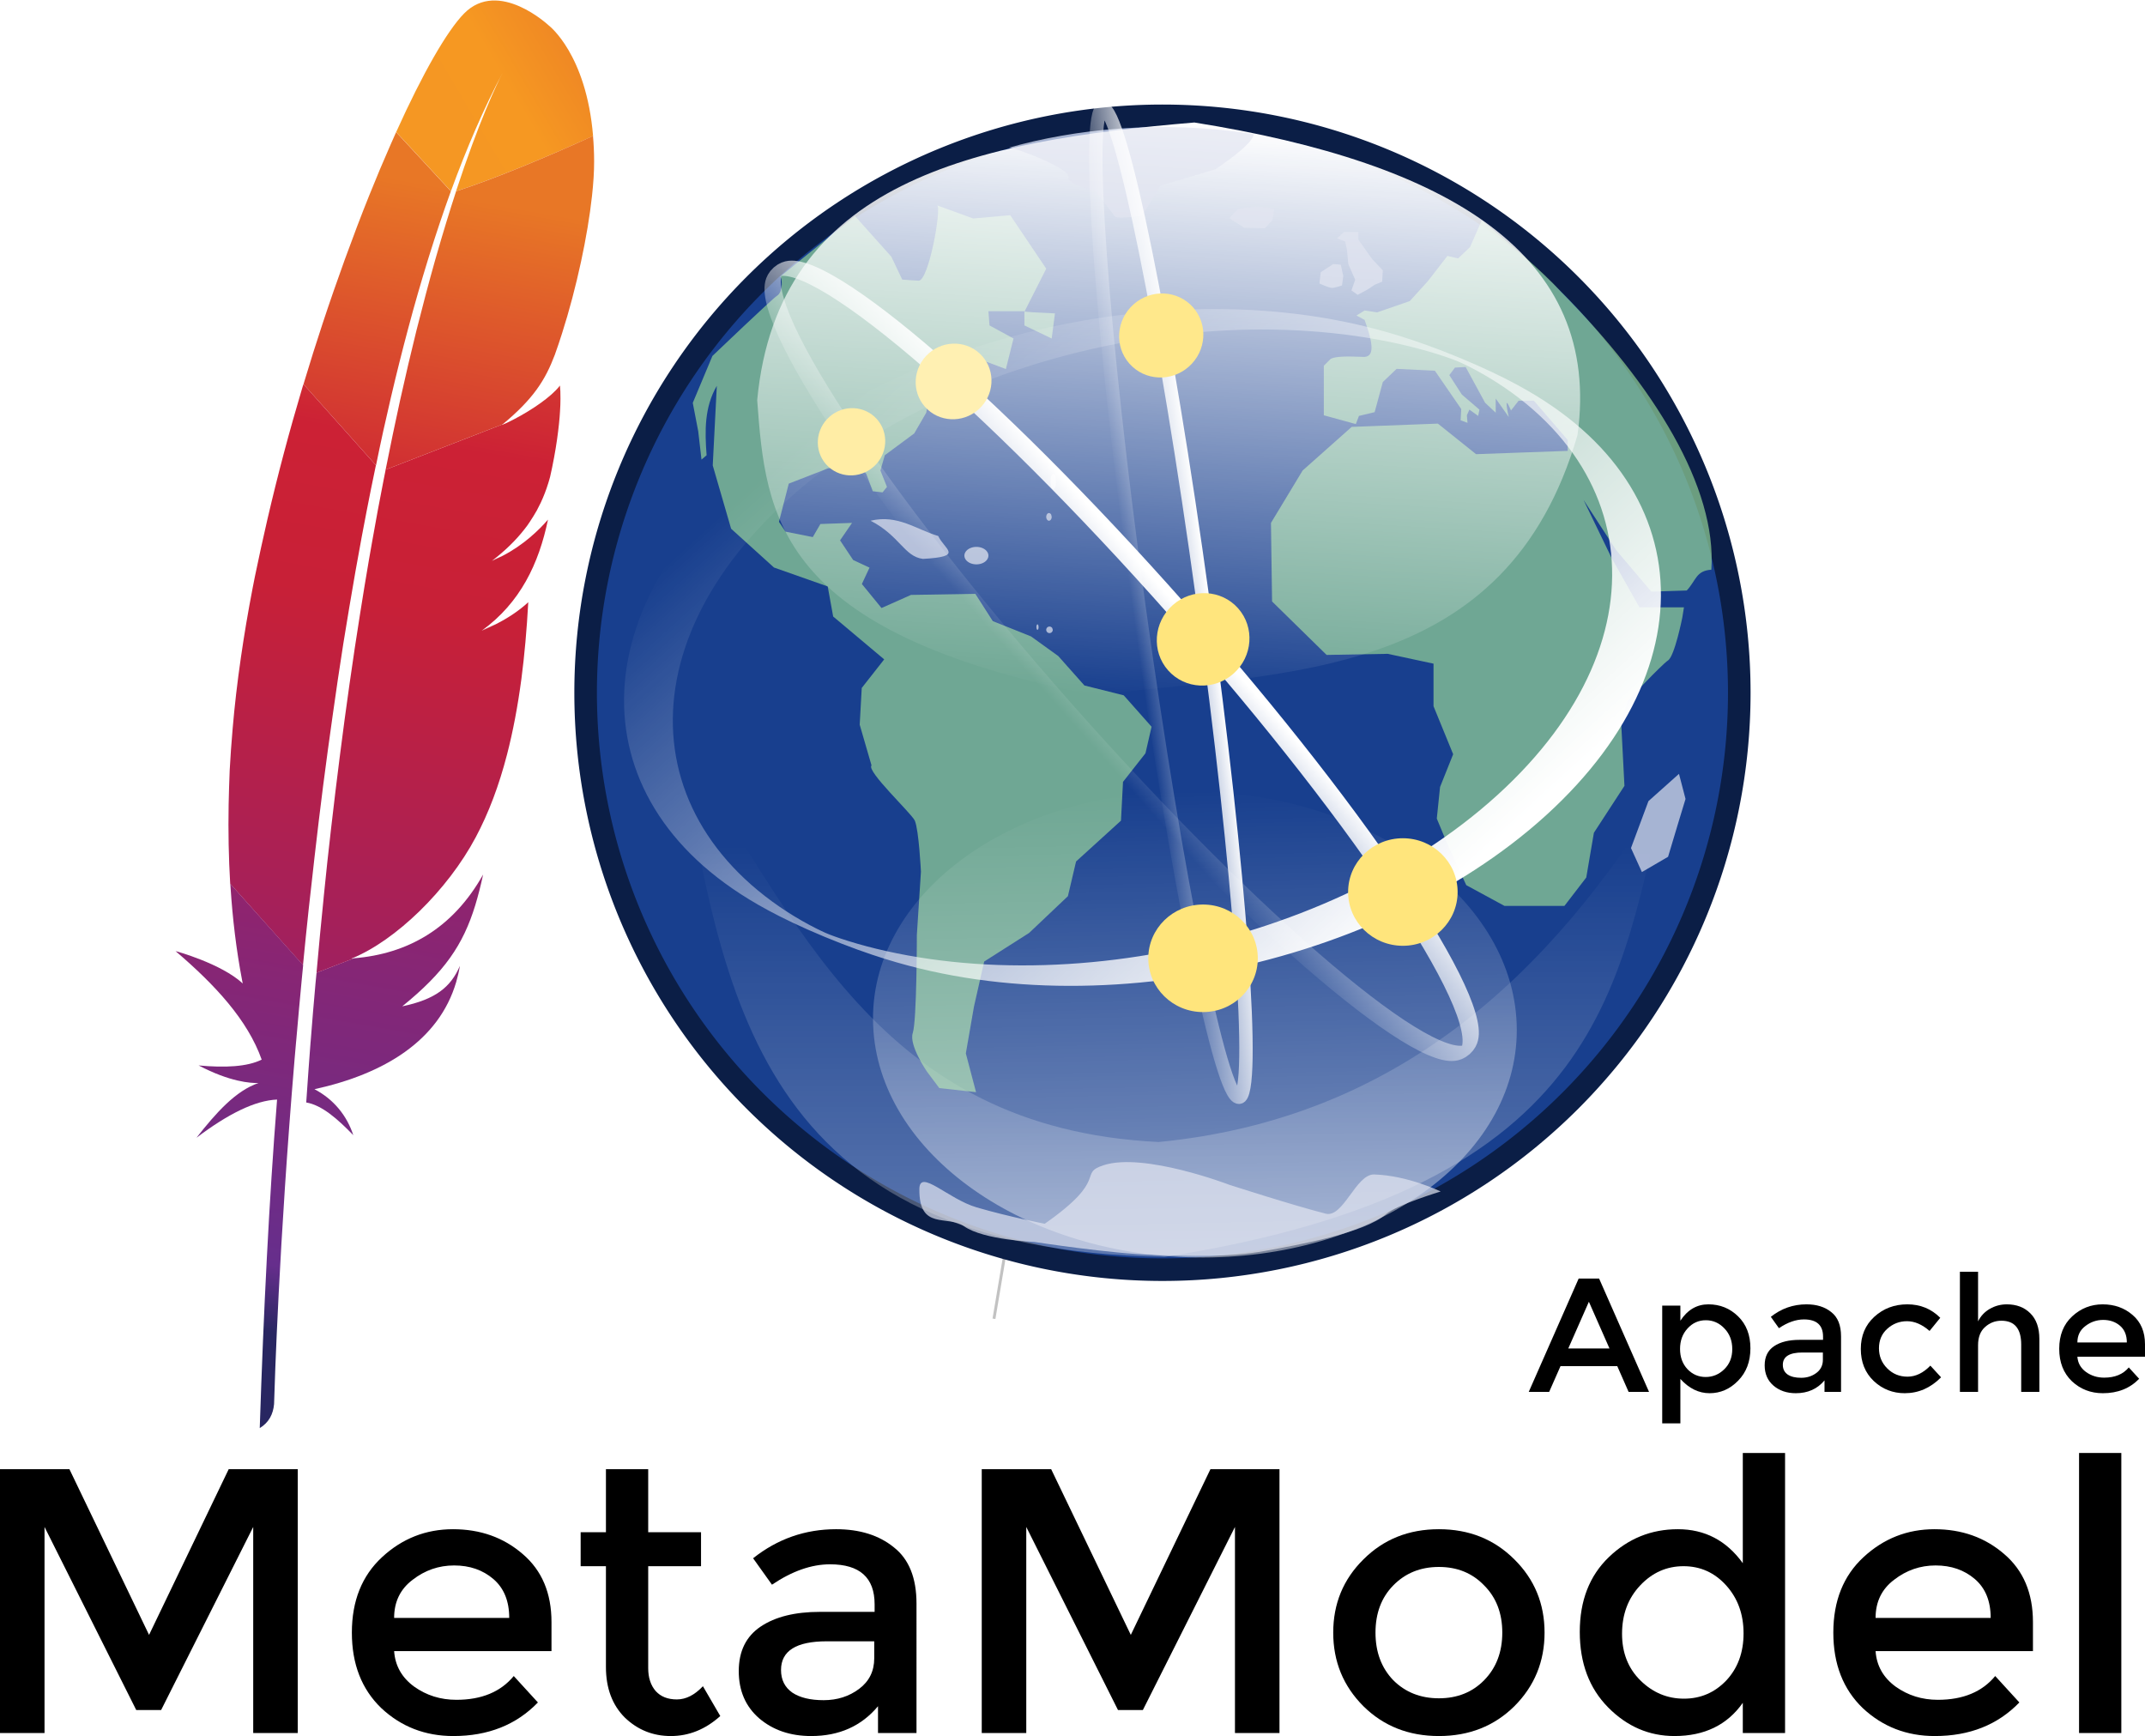 <?xml version="1.0" encoding="UTF-8" standalone="no"?>
<svg
   xmlns:dc="http://purl.org/dc/elements/1.1/"
   xmlns:cc="http://creativecommons.org/ns#"
   xmlns:rdf="http://www.w3.org/1999/02/22-rdf-syntax-ns#"
   xmlns:svg="http://www.w3.org/2000/svg"
   xmlns="http://www.w3.org/2000/svg"
   xmlns:xlink="http://www.w3.org/1999/xlink"
   xmlns:sodipodi="http://sodipodi.sourceforge.net/DTD/sodipodi-0.dtd"
   xmlns:inkscape="http://www.inkscape.org/namespaces/inkscape"
   id="svg2"
   height="599.608"
   width="740.971"
   version="1.1"
   sodipodi:docname="metamodel-proposed.svg"
   inkscape:version="0.92.3 (2405546, 2018-03-11)">
  <sodipodi:namedview
     pagecolor="#ffffff"
     bordercolor="#666666"
     borderopacity="1"
     objecttolerance="10"
     gridtolerance="10"
     guidetolerance="10"
     inkscape:pageopacity="0"
     inkscape:pageshadow="2"
     inkscape:window-width="3726"
     inkscape:window-height="2049"
     id="namedview8415"
     showgrid="false"
     inkscape:zoom="0.39359034"
     inkscape:cx="370.48547"
     inkscape:cy="299.80411"
     inkscape:window-x="114"
     inkscape:window-y="55"
     inkscape:window-maximized="1"
     inkscape:current-layer="svg2" />
  <defs
     id="defs4">
    <linearGradient
       id="linearGradient3936">
      <stop
         id="stop3938"
         offset="0"
         style="stop-color:#ffffff;stop-opacity:1;" />
      <stop
         id="stop3940"
         offset="1"
         style="stop-color:#ffffff;stop-opacity:0;" />
    </linearGradient>
    <linearGradient
       id="linearGradient4370">
      <stop
         id="stop4372"
         offset="0"
         style="stop-color:#ffffff;stop-opacity:1;" />
      <stop
         id="stop4374"
         offset="1"
         style="stop-color:#ffffff;stop-opacity:0;" />
    </linearGradient>
    <linearGradient
       id="linearGradient4279">
      <stop
         id="stop4281"
         offset="0"
         style="stop-color:#ffffff;stop-opacity:1;" />
      <stop
         id="stop4283"
         offset="1"
         style="stop-color:#ffffff;stop-opacity:0;" />
    </linearGradient>
    <linearGradient
       id="linearGradient4036">
      <stop
         id="stop4038"
         offset="0"
         style="stop-color:#ffffff;stop-opacity:1;" />
      <stop
         id="stop4040"
         offset="1"
         style="stop-color:#ffffff;stop-opacity:0;" />
    </linearGradient>
    <linearGradient
       id="linearGradient4024">
      <stop
         id="stop4026"
         offset="0"
         style="stop-color:#ffffff;stop-opacity:1;" />
      <stop
         style="stop-color:#ffffff;stop-opacity:0.498;"
         offset="0.5"
         id="stop4034" />
      <stop
         id="stop4028"
         offset="1"
         style="stop-color:#ffffff;stop-opacity:0;" />
    </linearGradient>
    <linearGradient
       id="linearGradient3685">
      <stop
         offset="0"
         style="stop-color:#ffffff;stop-opacity:0.3"
         id="stop3687" />
      <stop
         offset="1"
         style="stop-color:#ffffff;stop-opacity:0"
         id="stop3689" />
    </linearGradient>
    <linearGradient
       y2="478.362"
       x2="369"
       y1="614.862"
       x1="369"
       gradientTransform="matrix(0.974,0,0,1.044,-117.714,-204.842)"
       gradientUnits="userSpaceOnUse"
       id="linearGradient3868"
       xlink:href="#linearGradient3685" />
    <linearGradient
       gradientTransform="matrix(-0.125,0.629,-1.345,-0.081,482.798,5.385)"
       spreadMethod="reflect"
       gradientUnits="userSpaceOnUse"
       y2="158.154"
       x2="398.27"
       y1="158.154"
       x1="84.27"
       id="linearGradient4032"
       xlink:href="#linearGradient4024" />
    <linearGradient
       gradientUnits="userSpaceOnUse"
       y2="360.664"
       x2="365.625"
       y1="360.664"
       x1="149.805"
       id="linearGradient4042"
       xlink:href="#linearGradient4036" />
    <filter
       height="1.615"
       y="-0.307"
       width="1.586"
       x="-0.293"
       id="filter4247">
      <feGaussianBlur
         id="feGaussianBlur4249"
         stdDeviation="3.252" />
    </filter>
    <filter
       height="1.738"
       y="-0.369"
       width="1.703"
       x="-0.351"
       id="filter4255">
      <feGaussianBlur
         id="feGaussianBlur4257"
         stdDeviation="3.903" />
    </filter>
    <filter
       height="1.738"
       y="-0.369"
       width="1.703"
       x="-0.351"
       id="filter4259">
      <feGaussianBlur
         id="feGaussianBlur4261"
         stdDeviation="3.903" />
    </filter>
    <filter
       height="1.738"
       y="-0.369"
       width="1.703"
       x="-0.351"
       id="filter4263">
      <feGaussianBlur
         id="feGaussianBlur4265"
         stdDeviation="3.903" />
    </filter>
    <filter
       height="1.738"
       y="-0.369"
       width="1.703"
       x="-0.351"
       id="filter4271">
      <feGaussianBlur
         id="feGaussianBlur4273"
         stdDeviation="3.903" />
    </filter>
    <linearGradient
       gradientUnits="userSpaceOnUse"
       y2="252.883"
       x2="242.877"
       y1="252.883"
       x1="213.151"
       id="linearGradient4285"
       xlink:href="#linearGradient4279" />
    <linearGradient
       gradientUnits="userSpaceOnUse"
       y2="252.883"
       x2="242.759"
       y1="252.883"
       x1="213.27"
       id="linearGradient4376"
       xlink:href="#linearGradient4370" />
    <linearGradient
       gradientUnits="userSpaceOnUse"
       y2="257.832"
       x2="239.902"
       y1="257.832"
       x1="210.781"
       id="linearGradient3942"
       xlink:href="#linearGradient3936" />
    <linearGradient
       y2="257.832"
       x2="239.902"
       y1="257.832"
       x1="210.781"
       gradientUnits="userSpaceOnUse"
       id="linearGradient7391"
       xlink:href="#linearGradient3936" />
    <filter
       height="1.615"
       y="-0.307"
       width="1.586"
       x="-0.293"
       id="filter4247-2">
      <feGaussianBlur
         id="feGaussianBlur4249-2"
         stdDeviation="3.252" />
    </filter>
    <linearGradient
       gradientTransform="matrix(0.434,-0.932,-0.932,-0.434,6223.476,-5052.743)"
       y2="2496.689"
       x2="-6636.237"
       y1="2774.3"
       x1="-6873.648"
       gradientUnits="userSpaceOnUse"
       id="SVGID_1_-7">
      <stop
         id="stop3172-5"
         style="stop-color:#F59723"
         offset="0" />
      <stop
         id="stop3174-3"
         style="stop-color:#F69822"
         offset="0.312" />
      <stop
         id="stop3176-5"
         style="stop-color:#E87726"
         offset="0.838" />
    </linearGradient>
    <linearGradient
       gradientTransform="matrix(0.434,-0.932,-0.932,-0.434,6223.476,-5052.743)"
       y2="2804.961"
       x2="-6936.925"
       y1="2804.961"
       x1="-8630.72"
       gradientUnits="userSpaceOnUse"
       id="SVGID_2_-6">
      <stop
         id="stop3197-2"
         style="stop-color:#9C2063"
         offset="0.323" />
      <stop
         id="stop3199-9"
         style="stop-color:#C82037"
         offset="0.63" />
      <stop
         id="stop3201-1"
         style="stop-color:#CC2135"
         offset="0.751" />
      <stop
         id="stop3203-2"
         style="stop-color:#E87726"
         offset="1" />
    </linearGradient>
    <linearGradient
       gradientTransform="matrix(0.434,-0.932,-0.932,-0.434,6223.476,-5052.743)"
       y2="2635.284"
       x2="-7416.919"
       y1="2635.284"
       x1="-8426.256"
       gradientUnits="userSpaceOnUse"
       id="SVGID_3_-7">
      <stop
         id="stop3208-0"
         style="stop-color:#282661"
         offset="0" />
      <stop
         id="stop3210-9"
         style="stop-color:#662E8C"
         offset="9.548389e-02" />
      <stop
         id="stop3212-3"
         style="stop-color:#9E2064"
         offset="0.788" />
      <stop
         id="stop3214-6"
         style="stop-color:#CC2032"
         offset="0.949" />
    </linearGradient>
    <linearGradient
       gradientTransform="matrix(0.434,-0.932,-0.932,-0.434,6223.476,-5052.743)"
       y2="2820.86"
       x2="-6841.793"
       y1="2820.86"
       x1="-8535.588"
       gradientUnits="userSpaceOnUse"
       id="SVGID_4_-0">
      <stop
         id="stop3219-6"
         style="stop-color:#9C2063"
         offset="0.323" />
      <stop
         id="stop3221-2"
         style="stop-color:#C82037"
         offset="0.63" />
      <stop
         id="stop3223-6"
         style="stop-color:#CC2135"
         offset="0.751" />
      <stop
         id="stop3225-1"
         style="stop-color:#E87726"
         offset="1" />
    </linearGradient>
    <linearGradient
       gradientTransform="matrix(0.434,-0.932,-0.932,-0.434,6223.476,-5052.743)"
       y2="2797.879"
       x2="-7521.917"
       y1="2797.879"
       x1="-8412.058"
       gradientUnits="userSpaceOnUse"
       id="SVGID_5_-8">
      <stop
         id="stop3230-7"
         style="stop-color:#282661"
         offset="0" />
      <stop
         id="stop3232-9"
         style="stop-color:#662E8C"
         offset="9.548389e-02" />
      <stop
         id="stop3234-2"
         style="stop-color:#9E2064"
         offset="0.788" />
      <stop
         id="stop3236-0"
         style="stop-color:#CC2032"
         offset="0.949" />
    </linearGradient>
    <linearGradient
       gradientTransform="matrix(0.434,-0.932,-0.932,-0.434,6223.476,-5052.743)"
       y2="2645.49"
       x2="-6841.793"
       y1="2645.49"
       x1="-8535.588"
       gradientUnits="userSpaceOnUse"
       id="SVGID_6_-2">
      <stop
         id="stop3241-3"
         style="stop-color:#9C2063"
         offset="0.323" />
      <stop
         id="stop3243-7"
         style="stop-color:#C82037"
         offset="0.63" />
      <stop
         id="stop3245-5"
         style="stop-color:#CC2135"
         offset="0.751" />
      <stop
         id="stop3247-9"
         style="stop-color:#E87726"
         offset="1" />
    </linearGradient>
    <linearGradient
       gradientTransform="matrix(0.434,-0.932,-0.932,-0.434,6223.476,-5052.743)"
       y2="2654.265"
       x2="-6946.865"
       y1="2654.265"
       x1="-8640.659"
       gradientUnits="userSpaceOnUse"
       id="SVGID_7_-2">
      <stop
         id="stop3252-2"
         style="stop-color:#9C2063"
         offset="0.323" />
      <stop
         id="stop3254-8"
         style="stop-color:#C82037"
         offset="0.63" />
      <stop
         id="stop3256-9"
         style="stop-color:#CC2135"
         offset="0.751" />
      <stop
         id="stop3258-7"
         style="stop-color:#E87726"
         offset="1" />
    </linearGradient>
    <linearGradient
       gradientTransform="matrix(0.434,-0.932,-0.932,-0.434,6223.476,-5052.743)"
       y2="2593.446"
       x2="-6841.792"
       y1="2593.446"
       x1="-8535.589"
       gradientUnits="userSpaceOnUse"
       id="SVGID_8_-3">
      <stop
         id="stop3267-6"
         style="stop-color:#9C2063"
         offset="0.323" />
      <stop
         id="stop3269-1"
         style="stop-color:#C82037"
         offset="0.63" />
      <stop
         id="stop3271-2"
         style="stop-color:#CC2135"
         offset="0.751" />
      <stop
         id="stop3273-9"
         style="stop-color:#E87726"
         offset="1" />
    </linearGradient>
    <linearGradient
       gradientTransform="matrix(0.434,-0.932,-0.932,-0.434,6223.476,-5052.743)"
       y2="2599.324"
       x2="-6841.792"
       y1="2599.324"
       x1="-8535.589"
       gradientUnits="userSpaceOnUse"
       id="SVGID_9_-3">
      <stop
         id="stop3282-1"
         style="stop-color:#9C2063"
         offset="0.323" />
      <stop
         id="stop3284-9"
         style="stop-color:#C82037"
         offset="0.63" />
      <stop
         id="stop3286-4"
         style="stop-color:#CC2135"
         offset="0.751" />
      <stop
         id="stop3288-7"
         style="stop-color:#E87726"
         offset="1" />
    </linearGradient>
    <linearGradient
       gradientTransform="matrix(0.434,-0.932,-0.932,-0.434,6223.476,-5052.743)"
       y2="2600.552"
       x2="-7209.654"
       y1="2600.552"
       x1="-7584.039"
       gradientUnits="userSpaceOnUse"
       id="SVGID_10_-8">
      <stop
         id="stop3297-4"
         style="stop-color:#9C2063"
         offset="0.323" />
      <stop
         id="stop3299-5"
         style="stop-color:#C82037"
         offset="0.63" />
      <stop
         id="stop3301-0"
         style="stop-color:#CC2135"
         offset="0.751" />
      <stop
         id="stop3303-3"
         style="stop-color:#E87726"
         offset="1" />
    </linearGradient>
  </defs>
  <g
     transform="translate(163.402,-2.574)"
     id="g7389">
    <path
       style="fill:none;stroke:#000000;stroke-width:1px;stroke-linecap:butt;stroke-linejoin:miter;stroke-opacity:0.239"
       id="path5194"
       d="m 190.513,395.285 -10.556,62.778" />
    <path
       style="fill:#183f8e;fill-opacity:1;stroke:#0b1e46;stroke-width:7.8;stroke-miterlimit:4;stroke-dasharray:none;stroke-opacity:1"
       id="path2830"
       d="m 437.416,241.842 a 199.258,199.258 0 0 1 -398.516,0 199.258,199.258 0 1 1 398.516,0 z" />
    <path
       style="opacity:1;fill:url(#linearGradient3868);fill-opacity:1;stroke:none"
       id="path3663"
       d="M 71.285,259.174 C 86.332,345.466 97.418,434.391 238.851,436.693 393.135,412.576 395.692,340.794 412.263,273.793 371.753,340.109 318.823,388.953 236.903,397.012 139.538,392.325 111.851,319.447 71.285,259.174 Z" />
    <path
       style="opacity:0.7;fill:#95d498;fill-opacity:1;stroke:none"
       id="path4122"
       d="m 417.72,215.963 c 0,0 -2.638,13.19 -4.899,14.698 -2.261,1.507 -13.944,13.944 -13.944,13.944 l -2.261,7.537 1.131,21.858 -10.552,16.205 -2.638,15.451 -7.537,9.798 h -20.727 l -13.19,-7.16 -6.407,-13.944 -3.769,-9.045 1.131,-10.929 4.522,-11.306 -6.784,-16.582 v -14.698 l -15.828,-3.392 -21.104,0.377 -18.843,-18.466 -0.377,-27.134 10.929,-18.089 16.959,-15.074 29.772,-1.131 13.19,10.552 31.656,-1.131 v -3.769 l -11.683,-13.567 h -5.276 l -2.638,3.392 c 0,0 -1.507,-3.769 -1.507,-2.261 0,1.507 0.754,4.522 0.754,4.522 l -4.522,-6.407 v 4.899 l -3.671,-3.441 -6.719,-12.354 -3.684,0.217 -1.951,2.601 4.335,6.719 6.069,5.202 -0.433,2.167 -3.034,-2.167 -0.867,1.951 0.217,2.601 -2.384,-0.867 0.217,-3.901 -9.103,-13.221 -13.221,-0.65 -4.768,4.551 -2.818,10.403 -5.418,1.3 -1.084,2.818 -11.054,-3.034 v -17.122 l 2.384,-2.384 c 1.818,-0.882 5.373,-0.896 11.704,-0.65 3.94,-0.322 2.327,-6.198 0,-12.787 l -2.818,-1.517 2.818,-1.734 4.335,0.65 11.27,-3.901 6.285,-6.936 6.719,-8.669 3.685,0.867 4.118,-3.901 4.063,-9.247 c 9.69,8.277 20.005,16.621 27.498,24.799 32.118,32.454 53.721,67.452 51.807,95.868 -5.329,0.344 -5.253,3.707 -8.497,7.18 l -12.236,0.388 -12.137,-14.305 -11.27,-17.339 9.753,20.156 9.536,16.905 h 15.388 z" />
    <path
       style="opacity:0.7;fill:#95d498;fill-opacity:1;stroke:none"
       id="path4091"
       d="m 234.404,253.584 -2.115,9.166 -7.756,9.872 -0.705,13.397 -15.513,14.102 -2.82,11.987 -13.397,12.692 -15.513,9.872 -3.526,15.513 -2.82,16.218 3.526,13.397 -12.692,-1.41 -4.231,-5.641 c 0,0 -6.346,-9.166 -4.936,-13.397 1.41,-4.231 1.41,-33.845 1.41,-33.845 l 1.41,-21.859 c 0,0 -0.708,-14.396 -2.115,-17.628 -1.07,-2.456 -16.848,-17.18 -14.953,-19.075 l -4.085,-14.066 0.705,-12.692 7.756,-9.872 -17.628,-14.807 -1.884,-10.382 -18.564,-6.54 -14.807,-13.397 -6.346,-21.859 1.41,-27.499 c -4.302,7.366 -4.173,15.618 -3.526,23.974 l -1.768,1.513 -1.131,-9.798 -1.884,-9.798 6.784,-16.205 c 0,0 20.791,-19.859 22.235,-20.727 2.506,-1.507 1.685,-6.708 1.176,-6.708 l 25.823,-20.908 12.572,14.049 3.769,7.914 c 0,0 4.146,0.334 5.653,0.377 3.538,0.101 8.012,-25.274 6.407,-26.003 l 12.436,4.522 12.813,-1.131 12.436,18.466 -7.507,14.833 2.985,0.242 7.537,0.377 -1.131,8.668 -9.422,-4.522 v -4.899 h -12.436 l 0.377,4.899 8.291,4.522 -2.638,10.552 -9.045,-3.392 -9.045,7.537 -7.914,2.638 -1.507,8.291 -4.145,7.16 -10.175,7.537 -1.507,5.276 2.261,5.653 -1.507,1.884 -3.392,-0.377 -2.261,-6.03 -2.638,-3.015 -10.552,1.131 -13.567,5.276 -3.392,13.19 2.261,3.392 9.422,1.884 2.638,-4.522 10.929,-0.377 -4.145,6.03 4.522,6.784 5.653,2.638 -2.638,5.653 6.784,8.291 10.175,-4.522 22.235,-0.377 6.03,9.422 13.19,5.276 9.422,6.784 9.045,10.175 13.567,3.392 z" />
    <path
       style="opacity:0.7;fill:#e3e6f1;fill-opacity:1;fill-rule:nonzero;stroke:none"
       id="path4101"
       d="m 178.036,194.481 a 4.145,3.015 0 0 1 -8.291,0 4.145,3.015 0 1 1 8.291,0 z" />
    <path
       style="opacity:1;fill:url(#linearGradient4032);fill-opacity:1;stroke:none"
       id="path3683"
       d="m 249.184,44.882 c 87.938,14.021 140.948,45.547 132.354,107.943 -24.4,84.045 -98.856,81.915 -167.5,89.792 -109.371,-21.705 -112.926,-61.726 -115.872,-101.853 7.163,-75.701 75.38,-89.55 151.017,-95.881 z" />
    <path
       style="opacity:0.7;fill:#e3e6f1;fill-opacity:1;fill-rule:nonzero;stroke:none"
       id="path4106"
       d="m 199.894,181.103 a 0.942,1.319 0 1 1 -0.143,-0.699" />
    <path
       style="opacity:0.7;fill:#e3e6f1;fill-opacity:1;stroke:none"
       id="path4097"
       d="m 160.7,187.698 c 2.152,4.703 9.099,7.099 -5.276,7.914 -6.5,-0.834 -7.987,-7.977 -18.089,-13.19 9.393,-2.252 15.768,3.04 23.365,5.276 z" />
    <path
       style="opacity:0.7;fill:#e3e6f1;fill-opacity:1;fill-rule:nonzero;stroke:none"
       id="path4108"
       d="m 201.401,168.855 a 0.942,2.638 0 1 1 -0.143,-1.398" />
    <path
       style="opacity:0.7;fill:#e3e6f1;fill-opacity:1;fill-rule:nonzero;stroke:none"
       id="path4110"
       d="m 200.271,220.108 a 1.131,1.131 0 1 1 -0.172,-0.599" />
    <path
       style="opacity:0.7;fill:#e3e6f1;fill-opacity:1;fill-rule:nonzero;stroke:none"
       id="path4112"
       d="m 195.371,219.166 a 0.377,0.942 0 1 1 -0.057,-0.499" />
    <path
       style="opacity:0.7;fill:#e3e6f1;fill-opacity:1;fill-rule:nonzero;stroke:none"
       id="path4114"
       d="m 262.83,221.239 a 1.884,1.884 0 1 1 -0.286,-0.999" />
    <path
       style="opacity:0.7;fill:#e3e6f1;fill-opacity:1;fill-rule:nonzero;stroke:none"
       id="path4116"
       d="m 258.307,226.515 a 0.942,1.884 0 1 1 -0.143,-0.999" />
    <path
       style="opacity:0.7;fill:#e3e6f1;fill-opacity:1;fill-rule:nonzero;stroke:none"
       id="path4118"
       d="m 256.046,231.791 a 0.754,1.131 0 1 1 -0.115,-0.599" />
    <path
       style="opacity:0.7;fill:#e3e6f1;fill-opacity:1;stroke:none"
       id="path4120"
       d="m 416.589,269.854 -10.552,9.422 -6.03,16.205 3.769,8.291 9.045,-5.276 3.392,-11.306 2.638,-8.668 z" />
    <path
       style="opacity:0.7;fill:#e3e6f1;fill-opacity:1;stroke:none"
       id="path4124"
       d="m 314.061,99.842 -2.601,1.084 -2.601,1.734 -3.251,1.734 -2.167,-1.517 1.3,-3.685 -2.384,-5.418 -0.433,-4.768 -0.65,-3.034 -2.818,-1.084 2.384,-2.167 h 4.985 v 2.601 l 4.768,6.719 3.684,3.901 z" />
    <path
       style="opacity:0.7;fill:#e3e6f1;fill-opacity:1;stroke:none"
       id="path4126"
       d="m 300.19,101.142 0.433,-3.251 -0.867,-3.901 -2.601,-0.217 -4.335,2.818 -0.433,3.901 c 0,0 3.251,1.517 4.335,1.517 1.084,0 3.468,-0.867 3.468,-0.867 z" />
    <path
       style="opacity:0.7;fill:#e3e6f1;fill-opacity:1;stroke:none"
       id="path4128"
       d="m 269.655,48.915 c 0.001,3.508 -13.246,12.131 -13.246,12.131 l -18.856,5.635 -6.502,10.403 c 0,0 -8.453,1.3 -9.32,0.217 -0.867,-1.084 -6.502,-8.453 -6.502,-8.453 0,0 -10.466,-3.039 -9.536,-4.768 1.676,-3.118 -19.917,-11.107 -20.73,-10.455 22.244,-6.387 52.842,-9.807 84.692,-4.71 z" />
    <path
       style="opacity:0.7;fill:#e3e6f1;fill-opacity:1;stroke:none"
       id="path4130"
       d="m 266.379,81.203 7.152,0.217 2.601,-2.818 0.65,-3.901 -5.635,-0.867 -6.719,0.867 -3.034,3.034 0.217,0.433 z" />
    <path
       transform="matrix(-0.054,-0.746,-1.508,0.031,807.162,537.438)"
       style="opacity:0.468;fill:url(#linearGradient4042);fill-opacity:1;fill-rule:evenodd;stroke:none"
       d="m 365.625,360.664 c 0,40.666 -48.313,73.633 -107.91,73.633 -59.597,0 -107.91,-32.967 -107.91,-73.633 0,-40.666 48.313,-73.633 107.91,-73.633 59.597,0 107.91,32.967 107.91,73.633 z"
       id="path3890" />
    <g
       transform="rotate(-41.498,213.287,243.772)"
       id="g7400">
      <path
         id="path4277"
         d="m 242.377,252.883 c 0,99.157 -6.431,179.539 -14.363,179.539 -7.933,0 -14.363,-80.382 -14.363,-179.539 0,-99.157 6.431,-179.539 14.363,-179.539 7.933,0 14.363,80.382 14.363,179.539 z"
         style="fill:none;stroke:url(#linearGradient4285);stroke-width:3.707;stroke-miterlimit:4;stroke-opacity:1"
         transform="matrix(-1.819,0,0,1,644.705,-11.67)" />
      <path
         id="path4277-1"
         d="m 242.377,252.883 c 0,99.157 -6.431,179.539 -14.363,179.539 -7.933,0 -14.363,-80.382 -14.363,-179.539 0,-99.157 6.431,-179.539 14.363,-179.539 7.933,0 14.363,80.382 14.363,179.539 z"
         style="fill:none;stroke:url(#linearGradient4376);stroke-width:1.843;stroke-miterlimit:4;stroke-opacity:1"
         transform="matrix(-4.32,-8.884,-0.823,0.011,1431.535,2265.413)" />
      <path
         id="path4044-6-7-2"
         d="m 206.934,339.082 c 0,7.011 -5.968,12.695 -13.33,12.695 -7.362,0 -13.33,-5.684 -13.33,-12.695 0,-7.011 5.968,-12.695 13.33,-12.695 7.362,0 13.33,5.684 13.33,12.695 z"
         style="fill:#fff0b2;fill-opacity:1;fill-rule:evenodd;stroke:#f9f9f9;stroke-width:0;stroke-miterlimit:4;stroke-opacity:1;filter:url(#filter4263)"
         transform="matrix(0.991,0,0,1.02,58.536,-215.397)" />
      <path
         id="path4044-6-7-2-2"
         d="m 206.934,339.082 c 0,7.011 -5.968,12.695 -13.33,12.695 -7.362,0 -13.33,-5.684 -13.33,-12.695 0,-7.011 5.968,-12.695 13.33,-12.695 7.362,0 13.33,5.684 13.33,12.695 z"
         style="fill:#ffeda5;fill-opacity:1;fill-rule:evenodd;stroke:#f9f9f9;stroke-width:0;stroke-miterlimit:4;stroke-opacity:1;filter:url(#filter4271)"
         transform="matrix(0.881,0,0,0.907,39.62,-184.835)" />
      <path
         id="path3934"
         d="m 237.402,257.832 c 0,101.666 -5.4,184.082 -12.061,184.082 -6.661,0 -12.061,-82.416 -12.061,-184.082 0,-101.666 5.4,-184.082 12.061,-184.082 6.661,0 12.061,82.416 12.061,184.082 z"
         style="fill:none;stroke:url(#linearGradient7391);stroke-width:5;stroke-miterlimit:4;stroke-opacity:1"
         transform="matrix(-0.742,-0.545,0.519,-0.779,289.302,561.182)" />
      <path
         id="path4044-6-7"
         d="m 206.934,339.082 c 0,7.011 -5.968,12.695 -13.33,12.695 -7.362,0 -13.33,-5.684 -13.33,-12.695 0,-7.011 5.968,-12.695 13.33,-12.695 7.362,0 13.33,5.684 13.33,12.695 z"
         style="fill:#ffe88b;fill-opacity:1;fill-rule:evenodd;stroke:#f9f9f9;stroke-width:0;stroke-miterlimit:4;stroke-opacity:1;filter:url(#filter4259)"
         transform="matrix(1.101,0,0,1.133,101.483,-218.077)" />
      <path
         id="path4044-6"
         d="m 206.934,339.082 c 0,7.011 -5.968,12.695 -13.33,12.695 -7.362,0 -13.33,-5.684 -13.33,-12.695 0,-7.011 5.968,-12.695 13.33,-12.695 7.362,0 13.33,5.684 13.33,12.695 z"
         style="fill:#ffe57d;fill-opacity:1;fill-rule:evenodd;stroke:#f9f9f9;stroke-width:0;stroke-miterlimit:4;stroke-opacity:1;filter:url(#filter4255)"
         transform="matrix(1.212,0,0,1.246,21.288,-168.192)" />
    </g>
    <path
       style="opacity:0.7;fill:#e3e6f1;fill-opacity:1;stroke:none"
       d="m 197.493,425.241 c 22.487,-15.696 11.277,-17.279 20.384,-20.23 13.913,-4.509 43.352,6.765 43.352,6.765 0,0 22.181,7.162 33.324,9.984 6.093,1.543 10.466,-13.738 16.748,-13.542 11.681,0.363 22.968,5.88 22.968,5.88 0,0 -15.104,4.577 -18.852,7.816 -7.538,6.515 -29.651,10.509 -42.07,12.754 -12.418,2.244 -25.537,1.669 -38.152,1.347 -14.439,-0.369 -41.294,-4.488 -41.294,-4.488 0,0 -17.438,-0.668 -24.238,-5.386 -5.865,-4.069 -15.594,1.556 -15.479,-12.876 0.057,-7.17 9.932,3.441 19.792,6.324 11.107,3.247 23.515,5.654 23.515,5.654 z"
       id="path3957" />
    <path
       transform="matrix(1.419,0,0,1.463,46.482,-185.41)"
       style="fill:#ffe57c;fill-opacity:1;fill-rule:evenodd;stroke:#f9f9f9;stroke-width:0;stroke-miterlimit:4;stroke-opacity:1;filter:url(#filter4247)"
       d="m 206.934,339.082 c 0,7.011 -5.968,12.695 -13.33,12.695 -7.362,0 -13.33,-5.684 -13.33,-12.695 0,-7.011 5.968,-12.695 13.33,-12.695 7.362,0 13.33,5.684 13.33,12.695 z"
       id="path4044" />
    <path
       transform="matrix(1.419,0,0,1.463,-22.547,-162.517)"
       style="fill:#ffe57c;fill-opacity:1;fill-rule:evenodd;stroke:#f9f9f9;stroke-width:0;stroke-miterlimit:4;stroke-opacity:1;filter:url(#filter4247-2)"
       d="m 206.934,339.082 c 0,7.011 -5.968,12.695 -13.33,12.695 -7.362,0 -13.33,-5.684 -13.33,-12.695 0,-7.011 5.968,-12.695 13.33,-12.695 7.362,0 13.33,5.684 13.33,12.695 z"
       id="path4044-9" />
    <g
       transform="matrix(0.255,-0.068,0.068,0.255,-191.359,55.233)"
       id="g3169">
      <linearGradient
         gradientTransform="matrix(0.434,-0.932,-0.932,-0.434,6223.476,-5052.743)"
         y2="2496.689"
         x2="-6636.237"
         y1="2774.3"
         x1="-6873.648"
         gradientUnits="userSpaceOnUse"
         id="linearGradient4274">
        <stop
           id="stop4276"
           style="stop-color:#F59723"
           offset="0" />
        <stop
           id="stop4278"
           style="stop-color:#F69822"
           offset="0.312" />
        <stop
           id="stop4280"
           style="stop-color:#E87726"
           offset="0.838" />
      </linearGradient>
      <path
         style="fill:url(#SVGID_1_-7)"
         id="path3178"
         d="m 736.1,8.1 c -27.1,16 -72.2,61.3 -125.8,127 l 49.3,93.2 C 694.3,178.8 729.5,134.1 765,96 c 2.8,-3 4.1,-4.4 4.1,-4.4 -1.3,1.4 -2.8,3 -4.1,4.4 -11.5,12.6 -46.4,53.4 -99,134.2 50.7,-2.5 128.5,-12.9 192,-23.7 19,-105.9 -18.5,-154.3 -18.5,-154.3 0,0 -47.6,-77 -103.4,-44.1 z" />
      <path
         style="fill:none"
         id="path3180"
         d="m 652.5,539.9 c 0.3,-0.1 0.7,-0.1 1.1,-0.2 l -7.1,0.8 c -0.4,0.2 -0.8,0.4 -1.2,0.6 2.3,-0.5 4.8,-0.9 7.2,-1.2 z" />
      <path
         style="fill:none"
         id="path3182"
         d="m 602,706.9 c -4,0.9 -8.1,1.6 -12.3,2.3 4.2,-0.7 8.3,-1.5 12.3,-2.3 z" />
      <path
         style="fill:none"
         id="path3184"
         d="m 259.4,1081.4 c 0.5,-1.3 1,-2.8 1.5,-4.1 10.9,-28.7 21.7,-56.6 32.3,-83.8 11.9,-30.5 23.7,-60 35.5,-88.6 12.3,-30.1 24.5,-59.3 36.4,-87.5 12.5,-29.5 24.9,-58 37.1,-85.4 9.9,-22.3 19.6,-43.9 29.2,-64.8 3.2,-7 6.4,-13.9 9.6,-20.7 6.3,-13.6 12.5,-26.8 18.7,-39.8 5.7,-11.9 11.3,-23.6 17,-35.2 1.9,-3.8 3.7,-7.6 5.6,-11.4 0.3,-0.6 0.6,-1.2 0.9,-1.9 l -6.1,0.6 -4.8,-9.5 c -0.5,0.9 -0.9,1.9 -1.4,2.8 -8.6,17.3 -17.3,34.6 -25.8,52.1 -4.9,10.2 -9.8,20.4 -14.7,30.5 -13.5,28.3 -26.7,57 -39.8,85.6 -13.2,29.1 -26.1,58.3 -38.9,87.6 -12.4,28.8 -24.7,57.6 -36.6,86.3 -11.9,28.7 -23.6,57.3 -35,85.6 -11.9,29.6 -23.4,59 -34.6,88 -2.6,6.6 -5,13.1 -7.6,19.6 -9,23.4 -17.8,46.6 -26.3,69.4 l 7.6,15 6.8,-0.7 c 0.2,-0.7 0.5,-1.3 0.7,-2.1 11.1,-29.8 22,-59.1 32.7,-87.6 z" />
      <path
         style="fill:none"
         id="path3186"
         d="M 586.6,709.6 Z" />
      <path
         style="fill:#bd202e"
         id="path3188"
         d="m 570.2,791 c -6.3,1.1 -12.7,2.3 -19.4,3.4 0,0 -0.1,0 -0.1,0.1 3.4,-0.5 6.7,-1 10,-1.5 3.1,-0.7 6.3,-1.3 9.5,-2 z" />
      <path
         style="opacity:0.35;fill:#bd202e"
         id="path3190"
         d="m 570.2,791 c -6.3,1.1 -12.7,2.3 -19.4,3.4 0,0 -0.1,0 -0.1,0.1 3.4,-0.5 6.7,-1 10,-1.5 3.1,-0.7 6.3,-1.3 9.5,-2 z"
         enable-background="new    " />
      <path
         style="fill:#bd202e"
         id="path3192"
         d="m 586.7,709.5 c 0,0 0,0.1 0,0 -0.1,0 -0.1,0 -0.1,0.1 1,-0.1 2.1,-0.3 3.1,-0.5 4.2,-0.6 8.3,-1.3 12.3,-2.3 -5,0.9 -10,1.8 -15.3,2.7 z" />
      <path
         style="opacity:0.35;fill:#bd202e"
         id="path3194"
         d="m 586.7,709.5 c 0,0 0,0.1 0,0 -0.1,0 -0.1,0 -0.1,0.1 1,-0.1 2.1,-0.3 3.1,-0.5 4.2,-0.6 8.3,-1.3 12.3,-2.3 -5,0.9 -10,1.8 -15.3,2.7 z"
         enable-background="new    " />
      <linearGradient
         gradientTransform="matrix(0.434,-0.932,-0.932,-0.434,6223.476,-5052.743)"
         y2="2804.961"
         x2="-6936.925"
         y1="2804.961"
         x1="-8630.72"
         gradientUnits="userSpaceOnUse"
         id="linearGradient4291">
        <stop
           id="stop4293"
           style="stop-color:#9C2063"
           offset="0.323" />
        <stop
           id="stop4295"
           style="stop-color:#C82037"
           offset="0.63" />
        <stop
           id="stop4297"
           style="stop-color:#CC2135"
           offset="0.751" />
        <stop
           id="stop4299"
           style="stop-color:#E87726"
           offset="1" />
      </linearGradient>
      <path
         style="fill:url(#SVGID_2_-6)"
         id="path3205"
         d="m 514,469.2 c 15,-28.1 30.2,-55.5 45.5,-82.1 15.9,-27.8 32.1,-54.6 48.4,-80.6 0.9,-1.5 2,-3.1 2.9,-4.6 16.1,-25.5 32.4,-50.1 48.7,-73.5 l -49.3,-93.2 c -3.7,4.5 -7.4,9.1 -11.2,13.9 -14.3,17.8 -29,36.8 -44.2,57.1 -17.1,22.8 -34.6,47.2 -52.5,72.8 -16.4,23.6 -33.2,48.3 -50,74 -14.3,21.8 -28.5,44.2 -42.7,67.2 -0.5,0.8 -1,1.7 -1.5,2.6 l 64.3,127 C 486,522.3 500,495.4 514,469.2 Z" />
      <linearGradient
         gradientTransform="matrix(0.434,-0.932,-0.932,-0.434,6223.476,-5052.743)"
         y2="2635.284"
         x2="-7416.919"
         y1="2635.284"
         x1="-8426.256"
         gradientUnits="userSpaceOnUse"
         id="linearGradient4302">
        <stop
           id="stop4304"
           style="stop-color:#282661"
           offset="0" />
        <stop
           id="stop4306"
           style="stop-color:#662E8C"
           offset="9.548389e-02" />
        <stop
           id="stop4308"
           style="stop-color:#9E2064"
           offset="0.788" />
        <stop
           id="stop4310"
           style="stop-color:#CC2032"
           offset="0.949" />
      </linearGradient>
      <path
         style="fill:url(#SVGID_3_-7)"
         id="path3216"
         d="m 221.2,1184.4 c -8.5,23.3 -17.1,47.2 -25.6,71.5 -0.1,0.3 -0.2,0.7 -0.4,1 -1.2,3.4 -2.5,6.9 -3.6,10.3 -5.8,16.4 -10.8,31.2 -22.3,64.7 18.9,8.6 34.1,31.4 48.5,57.2 -1.5,-26.7 -12.5,-51.8 -33.6,-71.2 93.3,4.2 173.7,-19.4 215.3,-87.6 3.7,-6.1 7.1,-12.4 10.2,-19.3 -18.9,24 -42.4,34.1 -86.5,31.7 -0.1,0 -0.2,0.1 -0.3,0.1 0.1,0 0.2,-0.1 0.3,-0.1 65,-29.1 97.5,-57 126.4,-103.2 6.8,-11 13.5,-22.9 20.3,-36.2 -56.8,58.3 -122.5,74.9 -191.8,62.3 l -52,5.7 c -1.7,4.4 -3.2,8.7 -4.9,13.1 z" />
      <linearGradient
         gradientTransform="matrix(0.434,-0.932,-0.932,-0.434,6223.476,-5052.743)"
         y2="2820.86"
         x2="-6841.793"
         y1="2820.86"
         x1="-8535.588"
         gradientUnits="userSpaceOnUse"
         id="linearGradient4313">
        <stop
           id="stop4315"
           style="stop-color:#9C2063"
           offset="0.323" />
        <stop
           id="stop4317"
           style="stop-color:#C82037"
           offset="0.63" />
        <stop
           id="stop4319"
           style="stop-color:#CC2135"
           offset="0.751" />
        <stop
           id="stop4321"
           style="stop-color:#E87726"
           offset="1" />
      </linearGradient>
      <path
         style="fill:url(#SVGID_4_-0)"
         id="path3227"
         d="m 245.5,1068.1 c 11.2,-29 22.8,-58.4 34.6,-88 11.4,-28.4 23,-57 35,-85.6 12,-28.6 24.2,-57.5 36.6,-86.3 12.6,-29.3 25.6,-58.5 38.9,-87.6 13.1,-28.8 26.3,-57.4 39.8,-85.6 4.8,-10.2 9.8,-20.4 14.7,-30.5 8.5,-17.5 17.1,-34.9 25.8,-52.1 0.5,-0.9 0.9,-1.9 1.4,-2.8 L 408,422.6 c -1,1.7 -2.1,3.5 -3.2,5.1 -15,24.5 -29.9,49.5 -44.5,75 -14.8,25.8 -29.3,52.1 -43.5,78.8 -11.9,22.5 -23.6,45.1 -35.1,68.1 -2.3,4.6 -4.5,9.3 -6.8,13.9 -14,28.9 -26.6,56.6 -38.1,83.5 -13,30.3 -24.4,59.3 -34.3,86.8 -6.6,18.1 -12.5,35.5 -18,52.3 -4.5,14.3 -8.7,28.7 -12.9,43 -9.6,33.6 -17.9,67.2 -24.7,100.6 l 64.6,127.5 c 8.5,-22.8 17.3,-46 26.3,-69.4 2.7,-6.7 5.1,-13.3 7.7,-19.7 z" />
      <linearGradient
         gradientTransform="matrix(0.434,-0.932,-0.932,-0.434,6223.476,-5052.743)"
         y2="2797.879"
         x2="-7521.917"
         y1="2797.879"
         x1="-8412.058"
         gradientUnits="userSpaceOnUse"
         id="linearGradient4324">
        <stop
           id="stop4326"
           style="stop-color:#282661"
           offset="0" />
        <stop
           id="stop4328"
           style="stop-color:#662E8C"
           offset="9.548389e-02" />
        <stop
           id="stop4330"
           style="stop-color:#9E2064"
           offset="0.788" />
        <stop
           id="stop4332"
           style="stop-color:#CC2032"
           offset="0.949" />
      </linearGradient>
      <path
         style="fill:url(#SVGID_5_-8)"
         id="path3238"
         d="m 146.2,1034 c -8.1,40.8 -13.9,81.4 -16.8,121.8 -0.1,1.4 -0.2,2.8 -0.3,4.2 -20.2,-32.3 -74.1,-63.8 -74,-63.5 38.7,56 68,111.6 72.3,166.2 -20.7,4.2 -49,-1.9 -81.7,-13.9 34.1,31.4 59.7,40 69.8,42.4 -31.4,2 -64,23.5 -96.9,48.3 48.1,-19.6 87,-27.4 114.8,-21.1 -44.2,125 -88.4,263 -132.7,409.6 13.6,-4 21.7,-13.2 26.2,-25.5 7.9,-26.5 60.2,-200.7 142.3,-429.4 2.4,-6.5 4.7,-13.1 7.1,-19.6 0.6,-1.9 1.3,-3.7 2,-5.4 8.6,-24 17.7,-48.5 26.9,-73.5 2.1,-5.7 4.2,-11.4 6.4,-17.1 0,-0.1 0.1,-0.2 0.1,-0.3 L 147,1029.7 c -0.2,1.3 -0.5,2.8 -0.8,4.3 z" />
      <linearGradient
         gradientTransform="matrix(0.434,-0.932,-0.932,-0.434,6223.476,-5052.743)"
         y2="2645.49"
         x2="-6841.793"
         y1="2645.49"
         x1="-8535.588"
         gradientUnits="userSpaceOnUse"
         id="linearGradient4335">
        <stop
           id="stop4337"
           style="stop-color:#9C2063"
           offset="0.323" />
        <stop
           id="stop4339"
           style="stop-color:#C82037"
           offset="0.63" />
        <stop
           id="stop4341"
           style="stop-color:#CC2135"
           offset="0.751" />
        <stop
           id="stop4343"
           style="stop-color:#E87726"
           offset="1" />
      </linearGradient>
      <path
         style="fill:url(#SVGID_6_-2)"
         id="path3249"
         d="m 482.3,560.2 c -1.9,3.8 -3.7,7.6 -5.6,11.4 -5.6,11.5 -11.2,23.2 -17,35.2 -6.2,13 -12.4,26.2 -18.7,39.8 -3.2,6.8 -6.4,13.7 -9.6,20.7 -9.6,20.9 -19.3,42.5 -29.2,64.8 -12.1,27.3 -24.6,55.8 -37.1,85.4 -11.9,28.2 -24.2,57.3 -36.4,87.5 -11.7,28.6 -23.5,58.2 -35.5,88.6 -10.7,27.1 -21.5,55.1 -32.3,83.8 -0.5,1.3 -1,2.8 -1.5,4.1 -10.8,28.5 -21.7,57.8 -32.6,87.8 -0.2,0.7 -0.5,1.3 -0.7,2.1 l 52,-5.7 c -1,-0.2 -2.1,-0.3 -3.1,-0.5 62.1,-7.7 144.8,-54.2 198.1,-111.5 24.6,-26.4 46.9,-57.6 67.5,-94.1 15.3,-27.1 29.8,-57.3 43.6,-90.6 12,-29.1 23.5,-60.7 34.6,-94.8 -14.3,7.5 -30.6,13.1 -48.6,16.9 -3.2,0.7 -6.4,1.3 -9.7,1.9 -3.3,0.6 -6.6,1.1 -10,1.5 v 0 0 c 0,0 0.1,0 0.1,-0.1 58,-22.3 94.5,-65.3 121,-118 -15.2,10.4 -40,24 -69.7,30.5 -4,0.9 -8.1,1.6 -12.3,2.3 -1,0.1 -2.1,0.3 -3.1,0.5 v 0 0 h 0.1 c 0,0 0,0 0.1,0 v 0 c 20.2,-8.4 37.1,-17.9 51.8,-29 3.2,-2.4 6.3,-4.8 9.1,-7.4 4.5,-3.9 8.7,-8 12.9,-12.2 2.6,-2.8 5.1,-5.6 7.6,-8.5 5.8,-6.9 11.2,-14.3 16.2,-22.3 1.5,-2.5 3.1,-4.9 4.5,-7.5 2,-3.7 3.8,-7.4 5.6,-10.9 8.1,-16.2 14.6,-30.8 19.7,-43.5 2.6,-6.4 4.8,-12.2 6.8,-17.8 0.8,-2.2 1.5,-4.3 2.2,-6.4 2.1,-6.1 3.7,-11.5 5,-16.3 2,-7.2 3.2,-12.9 3.8,-17 v 0 0 c -2,1.5 -4.2,3.1 -6.8,4.6 -17.5,10.5 -47.5,19.9 -71.7,24.4 l 47.7,-5.2 -47.7,5.2 c -0.3,0.1 -0.7,0.1 -1.1,0.2 -2.5,0.4 -4.8,0.8 -7.3,1.1 0.4,-0.2 0.8,-0.4 1.2,-0.6 l -163.3,17.9 c 0,0.4 -0.3,1.1 -0.6,1.7 z" />
      <linearGradient
         gradientTransform="matrix(0.434,-0.932,-0.932,-0.434,6223.476,-5052.743)"
         y2="2654.265"
         x2="-6946.865"
         y1="2654.265"
         x1="-8640.659"
         gradientUnits="userSpaceOnUse"
         id="linearGradient4346">
        <stop
           id="stop4348"
           style="stop-color:#9C2063"
           offset="0.323" />
        <stop
           id="stop4350"
           style="stop-color:#C82037"
           offset="0.63" />
        <stop
           id="stop4352"
           style="stop-color:#CC2135"
           offset="0.751" />
        <stop
           id="stop4354"
           style="stop-color:#E87726"
           offset="1" />
      </linearGradient>
      <path
         style="fill:url(#SVGID_7_-2)"
         id="path3260"
         d="m 666.1,230.2 c -14.5,22.3 -30.3,47.6 -47.5,76.3 -0.9,1.4 -1.9,3.1 -2.7,4.5 -14.7,24.8 -30.3,52 -46.9,81.9 -14.2,25.8 -29,53.4 -44.4,83.1 -13.4,25.9 -27.2,53.4 -41.5,82.5 l 163.3,-17.9 c 47.6,-21.9 68.8,-41.6 89.4,-70.3 5.4,-7.9 11,-16.1 16.4,-24.7 16.8,-26.2 33.2,-55 47.9,-83.7 14.2,-27.7 26.7,-55.1 36.3,-79.9 6.1,-15.7 11,-30.3 14.4,-43.2 3,-11.3 5.3,-22.1 7.1,-32.4 -63.3,10.9 -141.2,21.3 -191.8,23.8 z" />
      <path
         style="fill:#bd202e"
         id="path3262"
         d="m 560.5,792.8 c -3.3,0.6 -6.6,1.1 -10,1.5 v 0 c 3.4,-0.3 6.8,-0.9 10,-1.5 z" />
      <path
         style="opacity:0.35;fill:#bd202e"
         id="path3264"
         d="m 560.5,792.8 c -3.3,0.6 -6.6,1.1 -10,1.5 v 0 c 3.4,-0.3 6.8,-0.9 10,-1.5 z"
         enable-background="new    " />
      <linearGradient
         gradientTransform="matrix(0.434,-0.932,-0.932,-0.434,6223.476,-5052.743)"
         y2="2593.446"
         x2="-6841.792"
         y1="2593.446"
         x1="-8535.589"
         gradientUnits="userSpaceOnUse"
         id="linearGradient4359">
        <stop
           id="stop4361"
           style="stop-color:#9C2063"
           offset="0.323" />
        <stop
           id="stop4363"
           style="stop-color:#C82037"
           offset="0.63" />
        <stop
           id="stop4365"
           style="stop-color:#CC2135"
           offset="0.751" />
        <stop
           id="stop4367"
           style="stop-color:#E87726"
           offset="1" />
      </linearGradient>
      <path
         style="fill:url(#SVGID_8_-3)"
         id="path3275"
         d="m 560.5,792.8 c -3.3,0.6 -6.6,1.1 -10,1.5 v 0 c 3.4,-0.3 6.8,-0.9 10,-1.5 z" />
      <path
         style="fill:#bd202e"
         id="path3277"
         d="m 586.6,709.6 c 1,-0.1 2.1,-0.3 3.1,-0.5 -1,0.1 -2,0.4 -3.1,0.5 z" />
      <path
         style="opacity:0.35;fill:#bd202e"
         id="path3279"
         d="m 586.6,709.6 c 1,-0.1 2.1,-0.3 3.1,-0.5 -1,0.1 -2,0.4 -3.1,0.5 z"
         enable-background="new    " />
      <linearGradient
         gradientTransform="matrix(0.434,-0.932,-0.932,-0.434,6223.476,-5052.743)"
         y2="2599.324"
         x2="-6841.792"
         y1="2599.324"
         x1="-8535.589"
         gradientUnits="userSpaceOnUse"
         id="linearGradient4372">
        <stop
           id="stop4374-7"
           style="stop-color:#9C2063"
           offset="0.323" />
        <stop
           id="stop4376"
           style="stop-color:#C82037"
           offset="0.63" />
        <stop
           id="stop4378"
           style="stop-color:#CC2135"
           offset="0.751" />
        <stop
           id="stop4380"
           style="stop-color:#E87726"
           offset="1" />
      </linearGradient>
      <path
         style="fill:url(#SVGID_9_-3)"
         id="path3290"
         d="m 586.6,709.6 c 1,-0.1 2.1,-0.3 3.1,-0.5 -1,0.1 -2,0.4 -3.1,0.5 z" />
      <path
         style="fill:#bd202e"
         id="path3292"
         d="m 586.6,709.6 c 0.1,0 0.1,-0.1 0,0 v 0 0 0 c 0.1,-0.1 0.1,0 0,0 z" />
      <path
         style="opacity:0.35;fill:#bd202e"
         id="path3294"
         d="m 586.6,709.6 c 0.1,0 0.1,-0.1 0,0 v 0 0 0 c 0.1,-0.1 0.1,0 0,0 z"
         enable-background="new    " />
      <linearGradient
         gradientTransform="matrix(0.434,-0.932,-0.932,-0.434,6223.476,-5052.743)"
         y2="2600.552"
         x2="-7209.654"
         y1="2600.552"
         x1="-7584.039"
         gradientUnits="userSpaceOnUse"
         id="linearGradient4385">
        <stop
           id="stop4387"
           style="stop-color:#9C2063"
           offset="0.323" />
        <stop
           id="stop4389"
           style="stop-color:#C82037"
           offset="0.63" />
        <stop
           id="stop4391"
           style="stop-color:#CC2135"
           offset="0.751" />
        <stop
           id="stop4393"
           style="stop-color:#E87726"
           offset="1" />
      </linearGradient>
      <path
         style="fill:url(#SVGID_10_-8)"
         id="path3305"
         d="m 586.6,709.6 c 0.1,0 0.1,-0.1 0,0 v 0 0 0 c 0.1,-0.1 0.1,0 0,0 z" />
    </g>
  </g>
  <g
     aria-label="ApacheMetaModel"
     style="font-style:normal;font-variant:normal;font-weight:normal;font-stretch:normal;font-size:56.013px;line-height:125%;font-family:'Myriad Pro';-inkscape-font-specification:'Myriad Pro';letter-spacing:0px;word-spacing:0px;fill:#000000;fill-opacity:1;stroke:none;stroke-width:2.037px;stroke-linecap:butt;stroke-linejoin:miter;stroke-opacity:1"
     id="text7355">
    <path
       d="m 539.065,471.844 -3.921,8.906 h -7.058 l 17.252,-39.153 h 7.058 l 17.252,39.153 h -7.058 l -3.921,-8.906 z m 16.916,-6.105 -7.114,-16.132 -7.114,16.132 z"
       style="font-style:normal;font-variant:normal;font-weight:normal;font-stretch:normal;font-family:Montserrat;-inkscape-font-specification:Montserrat;text-align:end;text-anchor:end;stroke-width:2.037px"
       id="path8960" />
    <path
       d="m 590.16,450.503 q 5.993,0 10.25,4.145 4.257,4.145 4.257,11.035 0,6.89 -4.257,11.203 -4.201,4.313 -9.858,4.313 -5.601,0 -10.082,-4.929 v 15.348 h -6.273 v -40.666 h 6.273 v 5.209 q 3.697,-5.657 9.69,-5.657 z m -9.802,15.404 q 0,4.257 2.577,7.002 2.577,2.689 6.273,2.689 3.697,0 6.442,-2.689 2.745,-2.689 2.745,-6.946 0,-4.313 -2.689,-7.114 -2.689,-2.857 -6.442,-2.857 -3.753,0 -6.329,2.857 -2.577,2.801 -2.577,7.058 z"
       style="font-style:normal;font-variant:normal;font-weight:normal;font-stretch:normal;font-family:Montserrat;-inkscape-font-specification:Montserrat;text-align:end;text-anchor:end;stroke-width:2.037px"
       id="path8962" />
    <path
       d="m 635.972,480.75 h -5.713 v -3.977 q -3.697,4.425 -9.914,4.425 -4.649,0 -7.73,-2.633 -3.025,-2.633 -3.025,-7.002 0,-4.425 3.249,-6.61 3.249,-2.185 8.794,-2.185 h 8.122 v -1.12 q 0,-5.937 -6.61,-5.937 -4.145,0 -8.626,3.025 l -2.801,-3.921 q 5.433,-4.313 12.323,-4.313 5.265,0 8.57,2.689 3.361,2.633 3.361,8.346 z m -6.273,-11.091 v -2.521 h -7.058 q -6.778,0 -6.778,4.257 0,2.185 1.68,3.361 1.68,1.12 4.649,1.12 3.025,0 5.265,-1.68 2.241,-1.68 2.241,-4.537 z"
       style="font-style:normal;font-variant:normal;font-weight:normal;font-stretch:normal;font-family:Montserrat;-inkscape-font-specification:Montserrat;text-align:end;text-anchor:end;stroke-width:2.037px"
       id="path8964" />
    <path
       d="m 657.979,481.199 q -6.217,0 -10.698,-4.201 -4.481,-4.257 -4.481,-11.091 0,-6.834 4.649,-11.091 4.705,-4.313 11.427,-4.313 6.722,0 11.371,4.649 l -3.697,4.537 q -3.865,-3.361 -7.786,-3.361 -3.921,0 -6.834,2.633 -2.857,2.577 -2.857,6.722 0,4.089 2.857,6.946 2.857,2.857 7.002,2.857 4.201,0 7.898,-3.809 l 3.697,4.033 q -5.433,5.489 -12.547,5.489 z"
       style="font-style:normal;font-variant:normal;font-weight:normal;font-stretch:normal;font-family:Montserrat;-inkscape-font-specification:Montserrat;text-align:end;text-anchor:end;stroke-width:2.037px"
       id="path8966" />
    <path
       d="m 683.306,464.619 v 16.132 h -6.273 v -41.506 h 6.273 v 17.14 q 1.344,-2.745 4.033,-4.313 2.745,-1.568 5.881,-1.568 5.041,0 8.122,3.081 3.137,3.081 3.137,8.906 v 18.26 h -6.273 v -16.356 q 0,-8.234 -6.834,-8.234 -3.249,0 -5.657,2.185 -2.409,2.128 -2.409,6.273 z"
       style="font-style:normal;font-variant:normal;font-weight:normal;font-stretch:normal;font-family:Montserrat;-inkscape-font-specification:Montserrat;text-align:end;text-anchor:end;stroke-width:2.037px"
       id="path8968" />
    <path
       d="m 740.971,468.596 h -23.357 q 0.224,3.249 2.969,5.265 2.745,1.96 6.273,1.96 5.601,0 8.514,-3.529 l 3.585,3.921 q -4.817,4.985 -12.547,4.985 -6.273,0 -10.699,-4.145 -4.369,-4.201 -4.369,-11.203 0,-7.058 4.481,-11.203 4.481,-4.145 10.53,-4.145 6.105,0 10.362,3.697 4.257,3.641 4.257,10.082 z m -23.357,-4.929 h 17.084 q 0,-3.753 -2.353,-5.769 -2.353,-2.016 -5.825,-2.016 -3.417,0 -6.161,2.128 -2.745,2.072 -2.745,5.657 z"
       style="font-style:normal;font-variant:normal;font-weight:normal;font-stretch:normal;font-family:Montserrat;-inkscape-font-specification:Montserrat;text-align:end;text-anchor:end;stroke-width:2.037px"
       id="path8970" />
    <path
       d="M 15.382,598.565 H -9.3286037e-6 V 507.445 H 23.986 l 27.506,57.227 27.506,-57.227 h 23.855 v 91.12 H 87.47 V 527.39 L 55.663,590.614 H 47.059 L 15.382,527.39 Z"
       style="font-style:normal;font-variant:normal;font-weight:normal;font-stretch:normal;font-size:130.358px;font-family:Montserrat;-inkscape-font-specification:Montserrat;text-align:end;text-anchor:end;stroke-width:2.037px"
       id="path8972" />
    <path
       d="m 190.508,570.278 h -54.359 q 0.521,7.561 6.909,12.254 6.388,4.563 14.6,4.563 13.036,0 19.814,-8.213 l 8.343,9.125 q -11.211,11.602 -29.2,11.602 -14.6,0 -24.898,-9.646 -10.168,-9.777 -10.168,-26.072 0,-16.425 10.429,-26.072 10.429,-9.646 24.507,-9.646 14.209,0 24.116,8.604 9.907,8.473 9.907,23.464 z m -54.359,-11.471 h 39.759 q 0,-8.734 -5.475,-13.427 -5.475,-4.693 -13.557,-4.693 -7.952,0 -14.339,4.954 -6.388,4.823 -6.388,13.166 z"
       style="font-style:normal;font-variant:normal;font-weight:normal;font-stretch:normal;font-size:130.358px;font-family:Montserrat;-inkscape-font-specification:Montserrat;text-align:end;text-anchor:end;stroke-width:2.037px"
       id="path8974" />
    <path
       d="m 223.916,540.947 v 35.197 q 0,4.954 2.607,7.952 2.607,2.868 7.3,2.868 4.693,0 8.995,-4.563 l 5.996,10.298 q -7.691,6.909 -17.077,6.909 -9.255,0 -15.904,-6.388 -6.518,-6.518 -6.518,-17.468 V 540.947 H 200.582 V 529.215 h 8.734 v -21.77 h 14.6 V 529.215 h 18.25 v 11.732 z"
       style="font-style:normal;font-variant:normal;font-weight:normal;font-stretch:normal;font-size:130.358px;font-family:Montserrat;-inkscape-font-specification:Montserrat;text-align:end;text-anchor:end;stroke-width:2.037px"
       id="path8976" />
    <path
       d="m 316.596,598.565 h -13.296 v -9.255 q -8.604,10.298 -23.073,10.298 -10.82,0 -17.989,-6.127 -7.039,-6.127 -7.039,-16.295 0,-10.298 7.561,-15.382 7.561,-5.084 20.466,-5.084 h 18.902 v -2.607 q 0,-13.818 -15.382,-13.818 -9.646,0 -20.075,7.039 l -6.518,-9.125 q 12.645,-10.038 28.679,-10.038 12.254,0 19.945,6.257 7.821,6.127 7.821,19.423 z m -14.6,-25.811 v -5.866 h -16.425 q -15.773,0 -15.773,9.907 0,5.084 3.911,7.821 3.911,2.607 10.82,2.607 7.039,0 12.254,-3.911 5.214,-3.911 5.214,-10.559 z"
       style="font-style:normal;font-variant:normal;font-weight:normal;font-stretch:normal;font-size:130.358px;font-family:Montserrat;-inkscape-font-specification:Montserrat;text-align:end;text-anchor:end;stroke-width:2.037px"
       id="path8978" />
    <path
       d="m 354.516,598.565 h -15.382 v -91.12 h 23.986 l 27.506,57.227 27.506,-57.227 h 23.855 v 91.12 h -15.382 v -71.175 l -31.807,63.224 h -8.604 l -31.677,-63.224 z"
       style="font-style:normal;font-variant:normal;font-weight:normal;font-stretch:normal;font-size:130.358px;font-family:Montserrat;-inkscape-font-specification:Montserrat;text-align:end;text-anchor:end;stroke-width:2.037px"
       id="path8980" />
    <path
       d="m 481.279,580.315 q 6.257,6.257 15.773,6.257 9.516,0 15.643,-6.257 6.257,-6.388 6.257,-16.425 0,-10.038 -6.257,-16.295 -6.127,-6.388 -15.643,-6.388 -9.516,0 -15.773,6.388 -6.127,6.257 -6.127,16.295 0,10.038 6.127,16.425 z m 41.845,8.995 q -10.429,10.298 -26.072,10.298 -15.643,0 -26.072,-10.298 -10.429,-10.429 -10.429,-25.42 0,-14.991 10.429,-25.289 10.429,-10.429 26.072,-10.429 15.643,0 26.072,10.429 10.429,10.298 10.429,25.289 0,14.991 -10.429,25.42 z"
       style="font-style:normal;font-variant:normal;font-weight:normal;font-stretch:normal;font-size:130.358px;font-family:Montserrat;-inkscape-font-specification:Montserrat;text-align:end;text-anchor:end;stroke-width:2.037px"
       id="path8982" />
    <path
       d="m 578.441,599.608 q -13.166,0 -22.943,-9.907 -9.777,-9.907 -9.777,-26.072 0,-16.164 10.038,-25.811 10.038,-9.646 23.855,-9.646 13.948,0 22.422,11.732 v -38.064 h 14.6 v 96.726 h -14.6 v -10.429 q -8.082,11.471 -23.595,11.471 z m -18.12,-35.327 q 0,9.907 6.388,16.164 6.388,6.257 14.991,6.257 8.604,0 14.6,-6.257 5.996,-6.388 5.996,-16.295 0,-9.907 -5.996,-16.555 -5.996,-6.648 -14.73,-6.648 -8.734,0 -14.991,6.648 -6.257,6.648 -6.257,16.686 z"
       style="font-style:normal;font-variant:normal;font-weight:normal;font-stretch:normal;font-size:130.358px;font-family:Montserrat;-inkscape-font-specification:Montserrat;text-align:end;text-anchor:end;stroke-width:2.037px"
       id="path8984" />
    <path
       d="m 702.264,570.278 h -54.359 q 0.521,7.561 6.909,12.254 6.388,4.563 14.6,4.563 13.036,0 19.814,-8.213 l 8.343,9.125 q -11.211,11.602 -29.2,11.602 -14.6,0 -24.898,-9.646 -10.168,-9.777 -10.168,-26.072 0,-16.425 10.429,-26.072 10.429,-9.646 24.507,-9.646 14.209,0 24.116,8.604 9.907,8.473 9.907,23.464 z m -54.359,-11.471 h 39.759 q 0,-8.734 -5.475,-13.427 -5.475,-4.693 -13.557,-4.693 -7.952,0 -14.339,4.954 -6.388,4.823 -6.388,13.166 z"
       style="font-style:normal;font-variant:normal;font-weight:normal;font-stretch:normal;font-size:130.358px;font-family:Montserrat;-inkscape-font-specification:Montserrat;text-align:end;text-anchor:end;stroke-width:2.037px"
       id="path8986" />
    <path
       d="M 732.792,598.565 H 718.192 V 501.84 H 732.792 Z"
       style="font-style:normal;font-variant:normal;font-weight:normal;font-stretch:normal;font-size:130.358px;font-family:Montserrat;-inkscape-font-specification:Montserrat;text-align:end;text-anchor:end;stroke-width:2.037px"
       id="path8988" />
  </g>
</svg>
